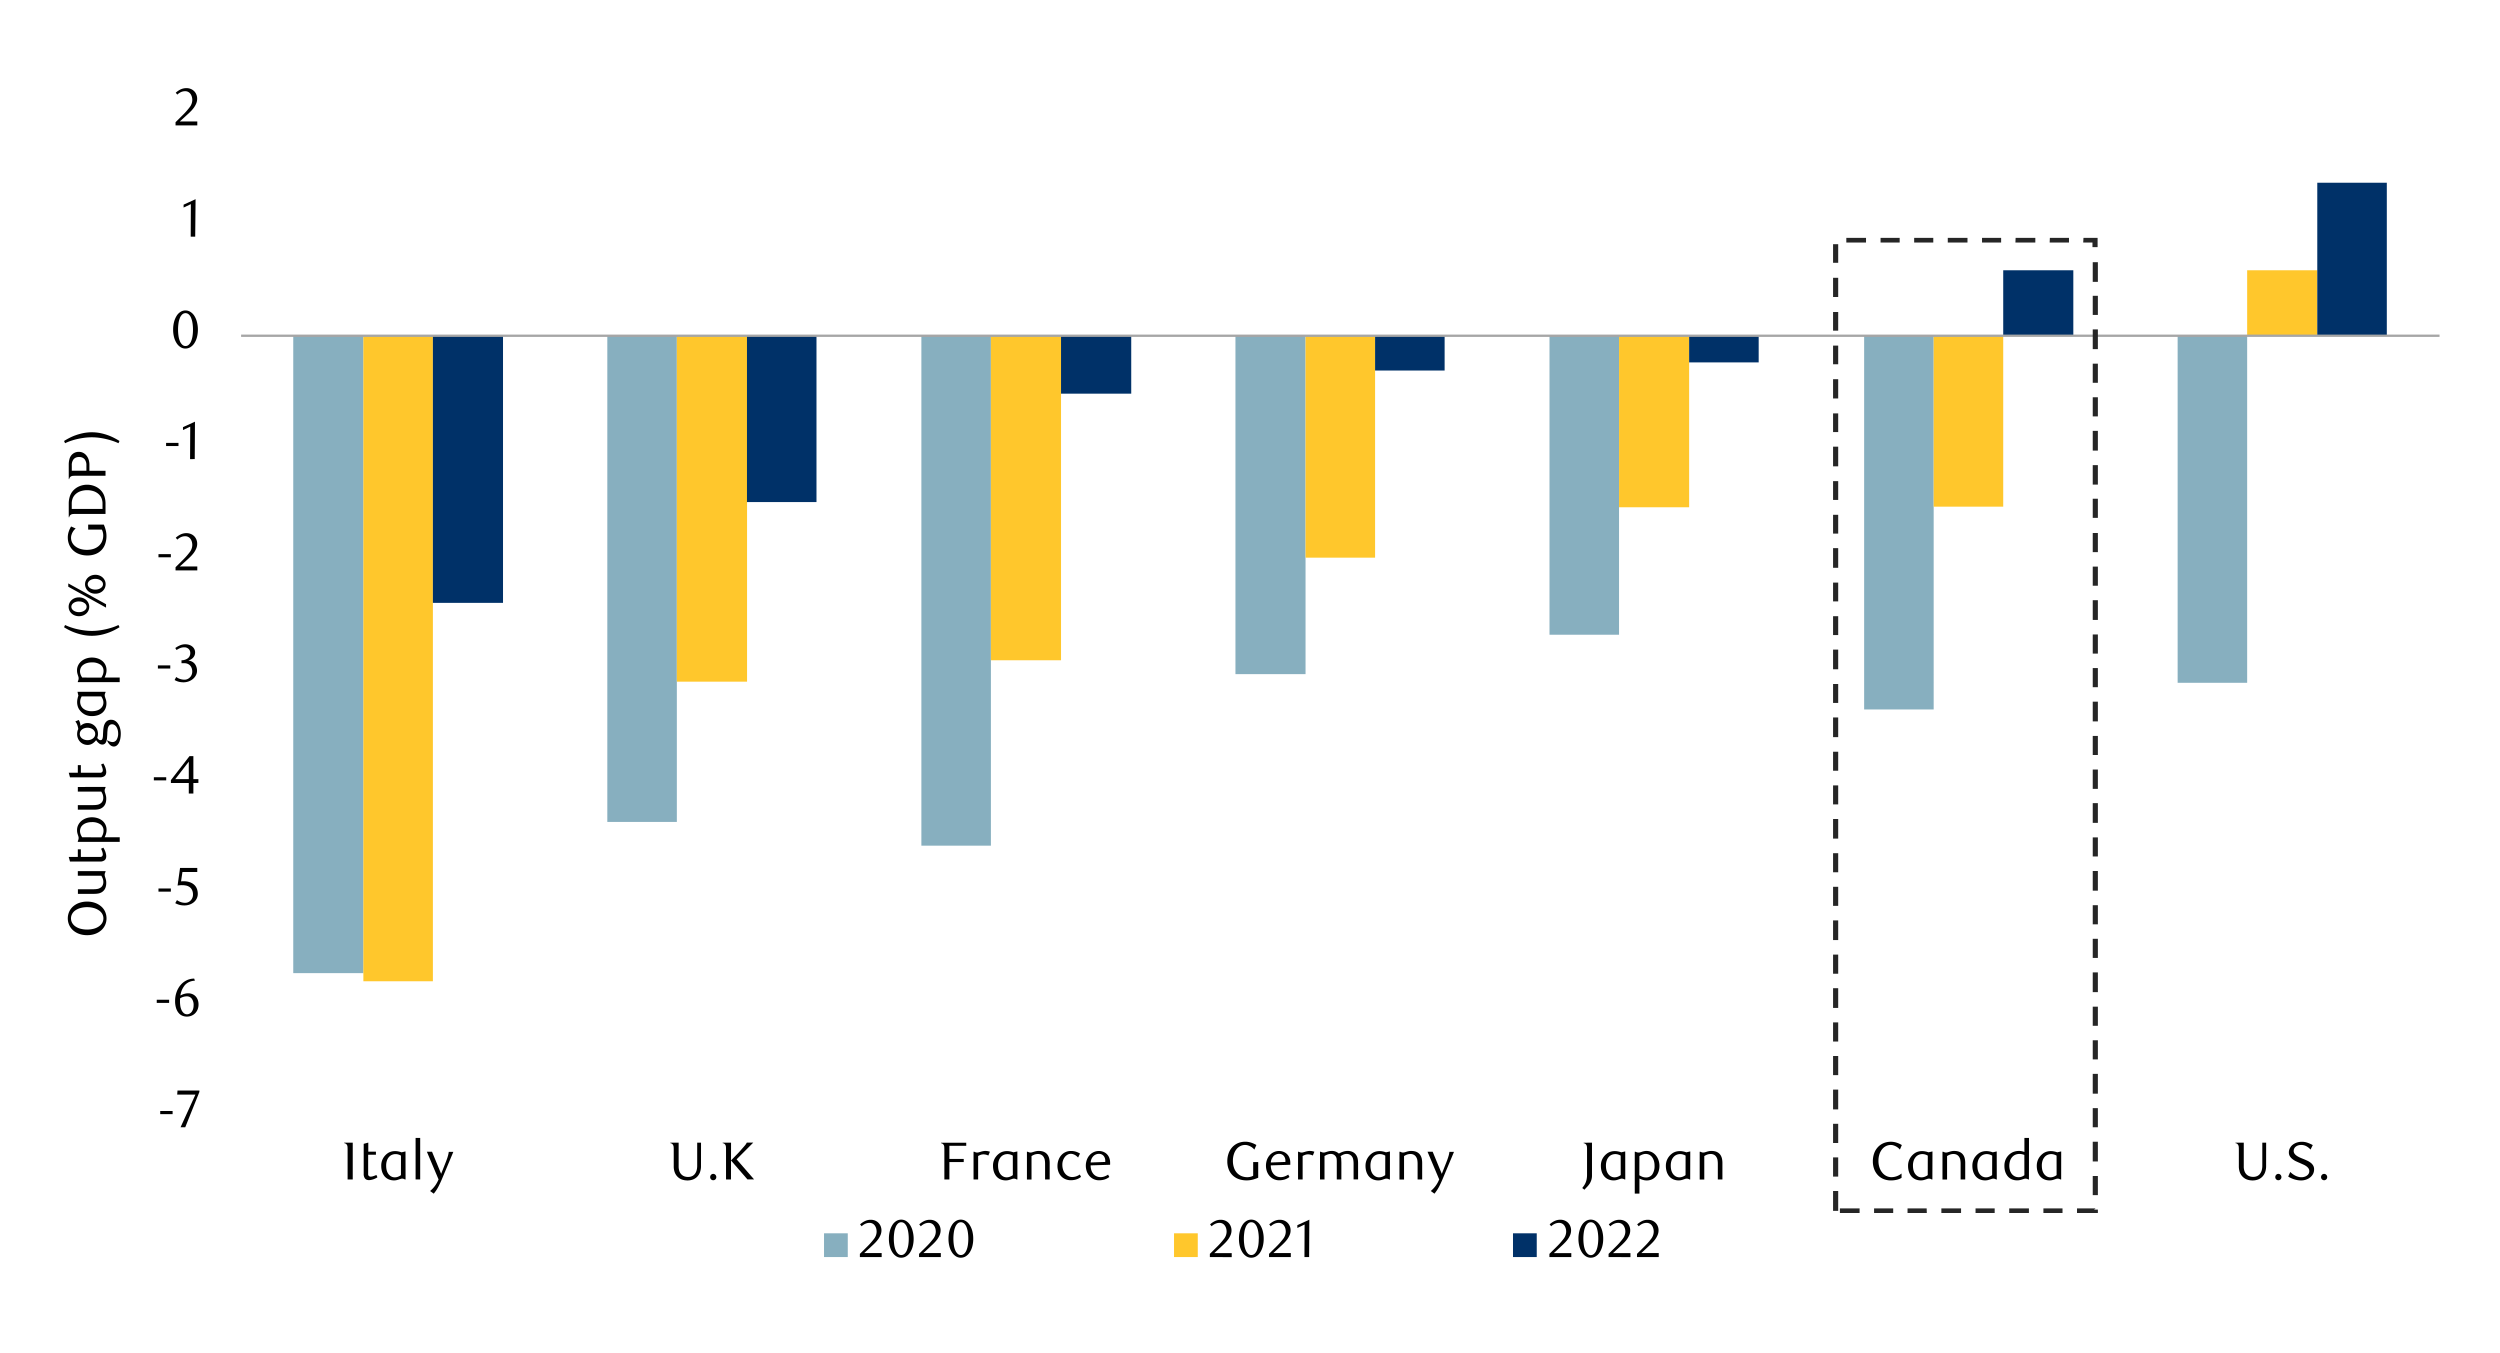 <svg id="Layer_1" data-name="Layer 1" xmlns="http://www.w3.org/2000/svg" width="1460" height="790" viewBox="0 0 1460 790"><defs><style>.cls-1{fill:#87afbf;}.cls-2{fill:#ffc72c;}.cls-3{fill:#003168;}.cls-4{fill:#a6a6a6;}.cls-5{fill:#262626;}</style></defs><path class="cls-1" d="M1271.74,398.77h40.6V196.07h-40.6Zm-183.08,15.57h40.61V196.07h-40.61ZM904.91,370.69h40.61V196.07H904.91Zm-183.41,23h40.94V196.07H721.5ZM538.08,493.86h40.61V196.07H538.08ZM354.67,480h40.61V196.07H354.67ZM171.26,568.31h41V196.07h-41Z"/><path class="cls-2" d="M1312.34,157.83h41v38.24h-41ZM1129.27,295.9h40.61V196.07h-40.61Zm-183.75.34h40.94V196.07H945.52ZM762.44,325.68h40.61V196.07H762.44Zm-183.75,59.9h40.95V196.07H578.69ZM395.28,398.1h41v-202h-41ZM212.21,573.05h40.6v-377h-40.6Z"/><path class="cls-3" d="M1353.29,106.73h40.61v89.34h-40.61Zm-183.41,51.1h40.94v38.24h-40.94ZM986.46,211.64h40.61V196.07H986.46Zm-183.41,4.74h40.61V196.07H803.05ZM619.64,229.91h41V196.07h-41ZM436.23,293.19h40.6V196.07h-40.6ZM252.81,352.07h40.95v-156H252.81Z"/><rect class="cls-4" x="140.8" y="195.4" width="1283.89" height="1.35"/><path d="M93.57,650.66v-1.84h7.23v1.84Z"/><path d="M108.18,658.33h-2.74l8.69-19.07H103.48l.18-2.4h12.78v.84Z"/><path d="M91.54,585.69v-1.84h7.23v1.84Z"/><path d="M113.81,572.73a9.38,9.38,0,0,0-2.88.56,8.2,8.2,0,0,0-2,1.12,6.53,6.53,0,0,0-1.37,1.42,14.45,14.45,0,0,0-.9,1.45,9.69,9.69,0,0,0-.81,1.94,11.91,11.91,0,0,0-.5,2.17,9.69,9.69,0,0,1,2.38-1,8.72,8.72,0,0,1,2.23-.3,6.11,6.11,0,0,1,2.3.44,5.5,5.5,0,0,1,1.92,1.27,6,6,0,0,1,1.29,2.06,7.73,7.73,0,0,1,.47,2.77,7.43,7.43,0,0,1-.58,3,6.73,6.73,0,0,1-1.52,2.23,6.6,6.6,0,0,1-2.17,1.37,6.92,6.92,0,0,1-2.49.47,7,7,0,0,1-2.7-.53,5.73,5.73,0,0,1-2.19-1.65,8.16,8.16,0,0,1-1.48-2.85,13.52,13.52,0,0,1-.55-4.1,15,15,0,0,1,.88-5.23,13,13,0,0,1,2.38-4.15A10.91,10.91,0,0,1,109,572.5a10,10,0,0,1,4.41-1ZM105.21,583q-.06.43-.09.9c0,.32,0,.63,0,.94a18,18,0,0,0,.18,2.58,8.33,8.33,0,0,0,.53,2,5.39,5.39,0,0,0,1.46,2.21,3,3,0,0,0,1.93.72,3.13,3.13,0,0,0,1.44-.36,3.75,3.75,0,0,0,1.22-1,5.53,5.53,0,0,0,.86-1.66,6.89,6.89,0,0,0,.32-2.15,6.12,6.12,0,0,0-1.1-4,3.55,3.55,0,0,0-2.87-1.32,7.17,7.17,0,0,0-1.85.26A8.56,8.56,0,0,0,105.21,583Z"/><path d="M92.55,520.72v-1.84h7.23v1.84Z"/><path d="M115.2,509.25h-8.66l-.81,5.46c.23,0,.46,0,.69-.05l.68,0a10.6,10.6,0,0,1,4.1.69,7.14,7.14,0,0,1,2.58,1.74,6.11,6.11,0,0,1,1.34,2.35,8.72,8.72,0,0,1,.39,2.51,6.1,6.1,0,0,1-.64,2.82,6.52,6.52,0,0,1-1.71,2.15,7.92,7.92,0,0,1-2.49,1.37,9.26,9.26,0,0,1-3,.49,12.18,12.18,0,0,1-2.54-.27,10.75,10.75,0,0,1-2.78-1.07l1-1.78a8.21,8.21,0,0,0,4.83,1.59,4.3,4.3,0,0,0,1.67-.34,4.49,4.49,0,0,0,1.46-1,4.6,4.6,0,0,0,1-1.5,4.65,4.65,0,0,0,.39-1.93,6,6,0,0,0-.56-2.75,4.67,4.67,0,0,0-1.45-1.7,5.36,5.36,0,0,0-2-.86,11.53,11.53,0,0,0-2.25-.23A11.16,11.16,0,0,0,105,517c-.47.05-.9.1-1.29.17l1.43-10.28H115.2Z"/><path d="M89.85,455.74v-1.83h7.22v1.83Z"/><path d="M112.93,457.27v6.14h-2.68v-6.14H99.81v-1.68l10.85-14h2.27V455h2.93v2.24Zm-2.68-12.46L102.37,455h7.88Z"/><path d="M92.21,390.43v-1.84h7.23v1.84Z"/><path d="M110,385.79a5.28,5.28,0,0,1,2.09.58,5.08,5.08,0,0,1,1.6,1.27,5.91,5.91,0,0,1,1,1.83,6.46,6.46,0,0,1,.37,2.24,5.63,5.63,0,0,1-.65,2.66,7.23,7.23,0,0,1-1.75,2.15,8.24,8.24,0,0,1-2.52,1.44,8.78,8.78,0,0,1-3,.51,12.38,12.38,0,0,1-2.45-.26,10,10,0,0,1-2.72-1.08l.93-1.77a8.41,8.41,0,0,0,4.86,1.58,4.24,4.24,0,0,0,1.68-.34,4.86,4.86,0,0,0,1.45-1,4.2,4.2,0,0,0,1-1.46,4.73,4.73,0,0,0,.38-1.92,5.59,5.59,0,0,0-.37-2.13,4.41,4.41,0,0,0-1-1.55,4.13,4.13,0,0,0-1.48-.93,5.23,5.23,0,0,0-1.82-.31H106V385.6a6.18,6.18,0,0,0,3.68-1.15,3.74,3.74,0,0,0,1.43-3.18,3,3,0,0,0-1-2.33,3.5,3.5,0,0,0-2.44-.91,6.63,6.63,0,0,0-2.31.39,10.3,10.3,0,0,0-2.24,1.2l-.75-1.18a13.87,13.87,0,0,1,2.83-1.59,7.7,7.7,0,0,1,3-.59,7.12,7.12,0,0,1,2.33.36,5.38,5.38,0,0,1,1.8,1,4.38,4.38,0,0,1,1.18,1.49,4.27,4.27,0,0,1,.43,1.93,4.5,4.5,0,0,1-.31,1.69,4.83,4.83,0,0,1-.85,1.34,5.12,5.12,0,0,1-1.24,1A10.18,10.18,0,0,1,110,385.79Z"/><path d="M92.55,325.46v-1.84h7.23v1.84Z"/><path d="M102.52,333.13v-1.87l4.11-4.08a40.38,40.38,0,0,0,4.13-4.66,7,7,0,0,0,1.54-4.16,6.82,6.82,0,0,0-.29-2.07,5.12,5.12,0,0,0-.83-1.65,3.66,3.66,0,0,0-1.29-1.09,3.76,3.76,0,0,0-1.73-.39,5.88,5.88,0,0,0-2.52.54,7.68,7.68,0,0,0-2.09,1.45l-.9-1.12a12.06,12.06,0,0,1,3-2,7.75,7.75,0,0,1,3.3-.67,6.4,6.4,0,0,1,2.4.45,5.86,5.86,0,0,1,2,1.27,6.24,6.24,0,0,1,1.33,2,6.42,6.42,0,0,1,.48,2.51,6.82,6.82,0,0,1-.55,2.72,12.58,12.58,0,0,1-1.34,2.41,17.22,17.22,0,0,1-1.68,2c-.59.61-1.13,1.13-1.6,1.57L105,330.82h10.22v2.31Z"/><path d="M97,260.49v-1.84h7.23v1.84Z"/><path d="M111,268.15l.1-19-4.24,2v-1.69l7-3.2-.13,21.83Z"/><path d="M115.57,192.48a17.29,17.29,0,0,1-.55,4.46,12,12,0,0,1-1.52,3.51,7.38,7.38,0,0,1-2.3,2.29,5.46,5.46,0,0,1-2.91.81,5.23,5.23,0,0,1-2.86-.82,7.55,7.55,0,0,1-2.27-2.3,12.14,12.14,0,0,1-1.51-3.49,17.18,17.18,0,0,1-.54-4.43,17.66,17.66,0,0,1,.54-4.49,12.6,12.6,0,0,1,1.5-3.56,7.1,7.1,0,0,1,2.27-2.32,5.3,5.3,0,0,1,2.87-.83,5.39,5.39,0,0,1,2.91.83,7.49,7.49,0,0,1,2.3,2.32A12.17,12.17,0,0,1,115,188,17.51,17.51,0,0,1,115.57,192.48Zm-2.87.05a24.31,24.31,0,0,0-.28-3.84,13.33,13.33,0,0,0-.83-3.08,5.59,5.59,0,0,0-1.35-2,2.84,2.84,0,0,0-3.8,0,5.73,5.73,0,0,0-1.36,2,13.17,13.17,0,0,0-.82,3.06,26.13,26.13,0,0,0,0,7.63,12.14,12.14,0,0,0,.84,3.05,5.79,5.79,0,0,0,1.37,2,2.69,2.69,0,0,0,1.87.73,2.75,2.75,0,0,0,1.88-.73,5.53,5.53,0,0,0,1.37-2,13,13,0,0,0,.83-3A23.29,23.29,0,0,0,112.7,192.53Z"/><path d="M111.37,138.21l.09-19-4.24,2v-1.68l7-3.21L114,138.21Z"/><path d="M102.52,73.24V71.37l4.11-4.08a40.5,40.5,0,0,0,4.13-4.66,7.08,7.08,0,0,0,1.54-4.16,6.81,6.81,0,0,0-.3-2.07,5.31,5.31,0,0,0-.82-1.65,3.78,3.78,0,0,0-1.3-1.09,3.69,3.69,0,0,0-1.72-.39,5.89,5.89,0,0,0-2.53.54,8.07,8.07,0,0,0-2.09,1.45l-.9-1.12a12.43,12.43,0,0,1,3-2,8,8,0,0,1,3.3-.67,6.33,6.33,0,0,1,2.4.45,6,6,0,0,1,2,1.28,5.94,5.94,0,0,1,1.32,2,6.33,6.33,0,0,1,.48,2.5,7,7,0,0,1-.54,2.72,12.83,12.83,0,0,1-1.34,2.41,17.22,17.22,0,0,1-1.68,2c-.6.61-1.13,1.14-1.61,1.57L105,70.93h10.22v2.31Z"/><path d="M206,688.79H203V671.62c0-.7,0-1.33-.06-1.88a2.36,2.36,0,0,0-.5-1.36,2.24,2.24,0,0,0-.64-.53,2,2,0,0,0-.8-.25v-.28H206Z"/><path d="M219.36,688.15q-.62.3-1.26.54a10.61,10.61,0,0,1-1.34.36,6,6,0,0,1-1.28.14,3.64,3.64,0,0,1-1.29-.22,2.52,2.52,0,0,1-1-.71,4.15,4.15,0,0,1-.79-2.71V668l2.68-.72v5.3h4.46v1.77H215v11.18a1.6,1.6,0,0,0,.42,1.27,1.71,1.71,0,0,0,1.14.36,3.72,3.72,0,0,0,.83-.11,7.69,7.69,0,0,0,.9-.27c.3-.1.59-.21.86-.32s.49-.21.65-.3l.62,1.34C220.13,687.74,219.76,688,219.36,688.15Z"/><path d="M236.85,688.79h-.43a2.83,2.83,0,0,0-2.5-.31l-1.06.35a9,9,0,0,1-1.23.36,6.3,6.3,0,0,1-1.51.16,7.55,7.55,0,0,1-3.3-.69,6.53,6.53,0,0,1-2.37-1.87,8.4,8.4,0,0,1-1.35-2.67,11,11,0,0,1-.45-3.18,8.68,8.68,0,0,1,.95-4.26A9.09,9.09,0,0,1,226,673.8a7,7,0,0,1,2.23-1.18,8.12,8.12,0,0,1,2.44-.38,9.69,9.69,0,0,1,2.17.24,10.31,10.31,0,0,1,1.67.48l2.3-.53Zm-2.68-13.9a6.87,6.87,0,0,0-1.4-.62A5.49,5.49,0,0,0,231,674a5.38,5.38,0,0,0-2.05.4,4.78,4.78,0,0,0-1.76,1.25,6.15,6.15,0,0,0-1.22,2.1,8.9,8.9,0,0,0-.45,3q0,4,2.24,5.82a4.26,4.26,0,0,0,2.84,1,4.89,4.89,0,0,0,1.15-.14,6.55,6.55,0,0,0,1-.34,9.11,9.11,0,0,0,.83-.42,4.49,4.49,0,0,0,.57-.41Z"/><path d="M245.39,688.79h-2.68V664.55h2.68Z"/><path d="M258,688.79c-.48,1.14-1.09,2.45-1.83,3.94a23.36,23.36,0,0,1-2.85,4.38l-2.15-1.56A18,18,0,0,0,253,693.8a16.94,16.94,0,0,0,1.31-1.66,18,18,0,0,0,1-1.65,17.64,17.64,0,0,0,.81-1.7l-6.82-16.17h3l5.33,12.9,2.77-7c.29-.76.54-1.43.74-2s.35-1.09.48-1.55.22-.86.29-1.23.13-.72.18-1.07h2.67Z"/><path d="M409.38,680.87a10.35,10.35,0,0,1-.62,3.79,7.38,7.38,0,0,1-1.7,2.65,7,7,0,0,1-2.51,1.56,9.09,9.09,0,0,1-3.08.51,9.72,9.72,0,0,1-3.07-.48,7,7,0,0,1-2.55-1.52,7.18,7.18,0,0,1-1.75-2.59,10.13,10.13,0,0,1-.64-3.76v-9.41c0-.7,0-1.33-.07-1.88a2.52,2.52,0,0,0-.52-1.36,1.77,1.77,0,0,0-.61-.53,2,2,0,0,0-.79-.25v-.28h4.86v13.87a8,8,0,0,0,.44,2.8,5,5,0,0,0,1.18,1.88A4.67,4.67,0,0,0,399.7,687a6.42,6.42,0,0,0,2.1.34,5.42,5.42,0,0,0,2.37-.47,4.25,4.25,0,0,0,1.66-1.34,6,6,0,0,0,1-2.07,10,10,0,0,0,.33-2.66V667.32h2.24Z"/><path d="M418.32,687.42a1.79,1.79,0,0,1-.51,1.3,1.7,1.7,0,0,1-1.29.54,1.66,1.66,0,0,1-1.26-.54,1.76,1.76,0,0,1-.52-1.3,1.84,1.84,0,0,1,.52-1.31,1.61,1.61,0,0,1,1.26-.56,1.65,1.65,0,0,1,1.29.56A1.88,1.88,0,0,1,418.32,687.42Z"/><path d="M426.89,688.79H424V671.62c0-.7,0-1.33-.06-1.88a2.36,2.36,0,0,0-.5-1.36,1.77,1.77,0,0,0-.61-.53,1.92,1.92,0,0,0-.79-.25v-.28h4.89Zm9.63,0-9.63-11.09q1.5-1.5,3-3.06c1-1,1.94-2,2.8-3s1.61-1.8,2.23-2.56a7.94,7.94,0,0,0,1.21-1.79h3.77l-9.72,9.75,10.19,11.72Z"/><path d="M564.28,669.13h-9.84v7.69h8.38v1.84h-8.38v10.13h-2.93V671.65q0-1.06-.06-1.89a2.39,2.39,0,0,0-.5-1.35,1.87,1.87,0,0,0-.61-.53,2,2,0,0,0-.79-.25v-.28h14.73Z"/><path d="M577.18,674.83a6.67,6.67,0,0,0-2.77-.69,5.09,5.09,0,0,0-1.56.24,8.61,8.61,0,0,0-1.62.73v13.68h-2.68V672.62H569a4.42,4.42,0,0,0,.88.36,3.26,3.26,0,0,0,.79.11,3.62,3.62,0,0,0,1-.15c.36-.1.73-.2,1.11-.32a12,12,0,0,1,1.25-.32,6.74,6.74,0,0,1,1.48-.15,9,9,0,0,1,1.23.1,8,8,0,0,1,1.38.37Z"/><path d="M594.16,688.79h-.44a3.1,3.1,0,0,0-1.52-.47,3,3,0,0,0-1,.16l-1.06.35a9,9,0,0,1-1.23.36,6.36,6.36,0,0,1-1.51.16,7.49,7.49,0,0,1-3.3-.69,6.45,6.45,0,0,1-2.37-1.87,8.42,8.42,0,0,1-1.36-2.67,11,11,0,0,1-.45-3.18,8.8,8.8,0,0,1,.95-4.26,9.25,9.25,0,0,1,2.45-2.88,6.85,6.85,0,0,1,2.23-1.18,8.12,8.12,0,0,1,2.44-.38,9.69,9.69,0,0,1,2.17.24,10.15,10.15,0,0,1,1.66.48l2.31-.53Zm-2.68-13.9a6.87,6.87,0,0,0-1.4-.62,5.53,5.53,0,0,0-1.78-.28,5.38,5.38,0,0,0-2,.4,4.82,4.82,0,0,0-1.77,1.25,6.3,6.3,0,0,0-1.21,2.1,8.9,8.9,0,0,0-.45,3q0,4,2.24,5.82a4.24,4.24,0,0,0,2.84,1,4.89,4.89,0,0,0,1.15-.14,6.91,6.91,0,0,0,1-.34,8.85,8.85,0,0,0,.82-.42,4.69,4.69,0,0,0,.58-.41Z"/><path d="M610.33,688.79v-9a14.21,14.21,0,0,0-.17-2.32,4.59,4.59,0,0,0-.61-1.66,3.42,3.42,0,0,0-1.41-1.41,4.05,4.05,0,0,0-1.91-.46,5.87,5.87,0,0,0-2.09.34,9,9,0,0,0-1.73.87v13.68h-2.68V672.62h.41a8.81,8.81,0,0,0,.92.36,2.58,2.58,0,0,0,.73.11,3.46,3.46,0,0,0,1-.15l1.06-.32a11.77,11.77,0,0,1,1.21-.32,7,7,0,0,1,1.53-.15q3.67,0,5.29,2.4a6.45,6.45,0,0,1,.88,2.13,12.72,12.72,0,0,1,.25,2.59v9.52Z"/><path d="M630.3,688a7.48,7.48,0,0,1-1.3.62,8.63,8.63,0,0,1-1.62.45,10.14,10.14,0,0,1-2,.18,8,8,0,0,1-3.14-.6,7,7,0,0,1-2.47-1.68,7.83,7.83,0,0,1-1.62-2.62,9.3,9.3,0,0,1-.59-3.36,10.28,10.28,0,0,1,.59-3.52,8.6,8.6,0,0,1,1.64-2.81,7.21,7.21,0,0,1,2.48-1.83,7.32,7.32,0,0,1,3.11-.66,9.75,9.75,0,0,1,2.86.39,11.51,11.51,0,0,1,2.47,1.11L629.61,676c-.21-.22-.46-.47-.75-.73a5.68,5.68,0,0,0-1-.71,5.84,5.84,0,0,0-1.2-.53,4.25,4.25,0,0,0-1.33-.2,3.77,3.77,0,0,0-1.8.46,5.27,5.27,0,0,0-1.58,1.31,6.86,6.86,0,0,0-1.12,2,7.43,7.43,0,0,0-.42,2.56,9.36,9.36,0,0,0,.47,3.08,6.75,6.75,0,0,0,1.26,2.26,5.4,5.4,0,0,0,1.84,1.4,5,5,0,0,0,2.19.49,7.83,7.83,0,0,0,2-.3,8.11,8.11,0,0,0,2.43-1.17l.72,1.37C631,687.55,630.67,687.78,630.3,688Z"/><path d="M636.93,680.58a8.87,8.87,0,0,0,.44,2.87,6.24,6.24,0,0,0,1.21,2.17,5.22,5.22,0,0,0,1.84,1.36,5.71,5.71,0,0,0,2.31.47,6.78,6.78,0,0,0,2.19-.38,9.58,9.58,0,0,0,2.2-1.09l.72,1.38a9.34,9.34,0,0,1-3,1.53,11.66,11.66,0,0,1-3,.4,7.27,7.27,0,0,1-3.1-.66,7.35,7.35,0,0,1-2.44-1.79,8.15,8.15,0,0,1-1.6-2.69,10.2,10.2,0,0,1,0-6.78,8.23,8.23,0,0,1,1.6-2.73,7.2,7.2,0,0,1,2.43-1.8,7.05,7.05,0,0,1,3-.66,7.19,7.19,0,0,1,2.5.44,6.24,6.24,0,0,1,2.1,1.31,6.31,6.31,0,0,1,1.45,2.17,8,8,0,0,1,.53,3c0,.17,0,.36,0,.57s0,.39-.05.56Zm8.54-2a2.28,2.28,0,0,0,0-.36v-.33a4.72,4.72,0,0,0-.3-1.73,3.7,3.7,0,0,0-.79-1.27,3.45,3.45,0,0,0-1.15-.78,3.6,3.6,0,0,0-1.37-.27,4.6,4.6,0,0,0-3.34,1.36,5.65,5.65,0,0,0-1.56,3.69Z"/><path d="M734.79,687.79a21.06,21.06,0,0,1-3.15,1.09,13.62,13.62,0,0,1-3.52.47,13.9,13.9,0,0,1-4.69-.76,10,10,0,0,1-3.58-2.2,9.68,9.68,0,0,1-2.29-3.51,12.87,12.87,0,0,1-.81-4.72,13.46,13.46,0,0,1,.73-4.51,10.73,10.73,0,0,1,2.1-3.62,9.9,9.9,0,0,1,3.32-2.4,11.13,11.13,0,0,1,7.77-.32,14.94,14.94,0,0,1,3.06,1.38l-1.19,2.68a6.94,6.94,0,0,0-.9-.92,7.38,7.38,0,0,0-1.26-.87,8.09,8.09,0,0,0-1.53-.65,5.29,5.29,0,0,0-1.66-.27,6.28,6.28,0,0,0-2.87.66,6.41,6.41,0,0,0-2.26,1.87,9.23,9.23,0,0,0-1.49,2.92,12.33,12.33,0,0,0-.55,3.8,12.05,12.05,0,0,0,.61,4,8.51,8.51,0,0,0,1.71,3,7.67,7.67,0,0,0,2.66,1.9,8.82,8.82,0,0,0,3.46.67,7.13,7.13,0,0,0,1.86-.24,6.18,6.18,0,0,0,1.54-.6v-8h2.93Z"/><path d="M742.14,680.58a8.87,8.87,0,0,0,.44,2.87,6.24,6.24,0,0,0,1.21,2.17,5.22,5.22,0,0,0,1.84,1.36,5.63,5.63,0,0,0,2.3.47,6.83,6.83,0,0,0,2.2-.38,9.58,9.58,0,0,0,2.2-1.09l.71,1.38a9.14,9.14,0,0,1-3,1.53,11.52,11.52,0,0,1-3,.4,7.27,7.27,0,0,1-3.1-.66,7.35,7.35,0,0,1-2.44-1.79,8.34,8.34,0,0,1-1.61-2.69,10.37,10.37,0,0,1,0-6.78,8.43,8.43,0,0,1,1.61-2.73,7.2,7.2,0,0,1,2.43-1.8,7.05,7.05,0,0,1,3-.66,7.17,7.17,0,0,1,2.49.44A6,6,0,0,1,753,676.1a7.78,7.78,0,0,1,.53,3c0,.17,0,.36,0,.57s0,.39,0,.56Zm8.54-2a2.28,2.28,0,0,0,0-.36v-.33a4.72,4.72,0,0,0-.3-1.73,3.86,3.86,0,0,0-.79-1.27,3.39,3.39,0,0,0-1.16-.78,3.52,3.52,0,0,0-1.37-.27,4.58,4.58,0,0,0-3.33,1.36,5.65,5.65,0,0,0-1.56,3.69Z"/><path d="M766.69,674.83a6.67,6.67,0,0,0-2.77-.69,5.09,5.09,0,0,0-1.56.24,8.61,8.61,0,0,0-1.62.73v13.68h-2.68V672.62h.41a4.42,4.42,0,0,0,.88.36,3.26,3.26,0,0,0,.79.11,3.62,3.62,0,0,0,1-.15c.36-.1.73-.2,1.11-.32a12,12,0,0,1,1.25-.32,6.74,6.74,0,0,1,1.48-.15,9,9,0,0,1,1.23.1,8,8,0,0,1,1.38.37Z"/><path d="M790.49,688.79v-9a14.31,14.31,0,0,0-.16-2.32,5.07,5.07,0,0,0-.52-1.66,3.76,3.76,0,0,0-3.26-1.93,5.14,5.14,0,0,0-1.88.34,8.47,8.47,0,0,0-1.78,1,5.62,5.62,0,0,1,.4,1.8c0,.65.07,1.41.07,2.31v9.47h-2.68V678.38a12.87,12.87,0,0,0-.07-1.46,3.09,3.09,0,0,0-.31-1.15,3.41,3.41,0,0,0-1.29-1.41,3.37,3.37,0,0,0-1.73-.46,5.54,5.54,0,0,0-2.13.39,9.63,9.63,0,0,0-1.64.82v13.68h-2.62V672.62h.41a8.12,8.12,0,0,0,.94.36,2.76,2.76,0,0,0,.74.11,3.41,3.41,0,0,0,1-.15l1-.32a10.36,10.36,0,0,1,1.2-.32,7,7,0,0,1,1.53-.15,5.65,5.65,0,0,1,2.68.55,7.06,7.06,0,0,1,1.53,1,12.31,12.31,0,0,1,2.56-1.15,8.5,8.5,0,0,1,2.59-.41,6.75,6.75,0,0,1,2.9.63,5,5,0,0,1,2.21,2.09,5.76,5.76,0,0,1,.74,2,14.33,14.33,0,0,1,.2,2.46v9.46Z"/><path d="M811.71,688.79h-.44a3.1,3.1,0,0,0-1.53-.47,3,3,0,0,0-1,.16l-1.06.35a9.43,9.43,0,0,1-1.23.36,6.36,6.36,0,0,1-1.51.16,7.56,7.56,0,0,1-3.31-.69,6.5,6.5,0,0,1-2.36-1.87,8.42,8.42,0,0,1-1.36-2.67,11,11,0,0,1-.45-3.18,8.8,8.8,0,0,1,1-4.26,9.12,9.12,0,0,1,2.45-2.88,6.8,6.8,0,0,1,2.22-1.18,8.19,8.19,0,0,1,2.45-.38,9.53,9.53,0,0,1,2.16.24,10,10,0,0,1,1.67.48l2.31-.53ZM809,674.89a7.12,7.12,0,0,0-1.4-.62,5.57,5.57,0,0,0-1.78-.28,5.43,5.43,0,0,0-2.06.4,4.86,4.86,0,0,0-1.76,1.25,6.14,6.14,0,0,0-1.21,2.1,8.9,8.9,0,0,0-.45,3c0,2.7.74,4.64,2.24,5.82a4.24,4.24,0,0,0,2.84,1,5,5,0,0,0,1.15-.14,7.31,7.31,0,0,0,1-.34,8.85,8.85,0,0,0,.82-.42,4.69,4.69,0,0,0,.58-.41Z"/><path d="M827.88,688.79v-9a14.21,14.21,0,0,0-.17-2.32,4.59,4.59,0,0,0-.61-1.66,3.42,3.42,0,0,0-1.41-1.41,4.05,4.05,0,0,0-1.91-.46,5.93,5.93,0,0,0-2.1.34,9,9,0,0,0-1.72.87v13.68h-2.68V672.62h.41a8.81,8.81,0,0,0,.92.36,2.58,2.58,0,0,0,.73.11,3.52,3.52,0,0,0,1-.15l1.06-.32a11.13,11.13,0,0,1,1.21-.32,7,7,0,0,1,1.53-.15q3.68,0,5.29,2.4a6.45,6.45,0,0,1,.88,2.13,12.75,12.75,0,0,1,.24,2.59v9.52Z"/><path d="M842.39,688.79c-.47,1.14-1.08,2.45-1.82,3.94a24.4,24.4,0,0,1-2.85,4.38l-2.15-1.56a18,18,0,0,0,1.81-1.75,16.94,16.94,0,0,0,1.31-1.66,18,18,0,0,0,1-1.65c.29-.55.56-1.12.81-1.7l-6.82-16.17h3l5.33,12.9,2.77-7c.29-.76.54-1.43.73-2s.36-1.09.49-1.55.22-.86.29-1.23.13-.72.17-1.07h2.68Z"/><path d="M929.72,667.32v19.13a8.44,8.44,0,0,1-.41,2.76,9.09,9.09,0,0,1-1,2.12,13.5,13.5,0,0,1-1.43,1.77c-.53.55-1.06,1.12-1.58,1.7l-1.27-1c.39-.5.76-1,1.1-1.51a8.85,8.85,0,0,0,.89-1.67,10.2,10.2,0,0,0,.59-2,13.1,13.1,0,0,0,.22-2.57v-14.4c0-.7,0-1.33-.06-1.88a2.36,2.36,0,0,0-.5-1.36,1.87,1.87,0,0,0-.61-.53,2,2,0,0,0-.82-.25v-.28Z"/><path d="M949.16,688.79h-.44a3.1,3.1,0,0,0-1.52-.47,3,3,0,0,0-1,.16l-1.06.35a9,9,0,0,1-1.23.36,6.36,6.36,0,0,1-1.51.16,7.49,7.49,0,0,1-3.3-.69,6.45,6.45,0,0,1-2.37-1.87,8.64,8.64,0,0,1-1.36-2.67,11,11,0,0,1-.45-3.18,8.8,8.8,0,0,1,.95-4.26,9.25,9.25,0,0,1,2.45-2.88,6.85,6.85,0,0,1,2.23-1.18,8.12,8.12,0,0,1,2.44-.38,9.69,9.69,0,0,1,2.17.24,10.15,10.15,0,0,1,1.66.48l2.31-.53Zm-2.68-13.9a6.87,6.87,0,0,0-1.4-.62,5.53,5.53,0,0,0-1.78-.28,5.38,5.38,0,0,0-2,.4,4.7,4.7,0,0,0-1.76,1.25,6.15,6.15,0,0,0-1.22,2.1,8.9,8.9,0,0,0-.45,3q0,4,2.24,5.82a4.26,4.26,0,0,0,2.84,1,4.89,4.89,0,0,0,1.15-.14,6.91,6.91,0,0,0,1-.34,8.85,8.85,0,0,0,.82-.42,4.69,4.69,0,0,0,.58-.41Z"/><path d="M955.11,672.62a6.24,6.24,0,0,0,1,.36,3.72,3.72,0,0,0,.83.11,3.11,3.11,0,0,0,1-.15l1-.32a9.61,9.61,0,0,1,1.16-.32,7.13,7.13,0,0,1,4.64.6,7.19,7.19,0,0,1,2.35,1.94,8.72,8.72,0,0,1,1.51,2.8,10.48,10.48,0,0,1,.52,3.25,10.68,10.68,0,0,1-.47,3.12,8.41,8.41,0,0,1-1.4,2.73,6.92,6.92,0,0,1-2.33,1.92,7,7,0,0,1-3.26.72,7.61,7.61,0,0,1-2.13-.3,13.7,13.7,0,0,1-2.1-.81v8.8H954.7V672.62Zm2.27,13.74a10.45,10.45,0,0,0,1.71.87,5.78,5.78,0,0,0,2.2.4,4.27,4.27,0,0,0,3.65-1.78,8.63,8.63,0,0,0,1.32-5.18,9.53,9.53,0,0,0-.34-2.59,7.14,7.14,0,0,0-1-2.16,4.8,4.8,0,0,0-1.63-1.48,4.62,4.62,0,0,0-2.25-.54,4.49,4.49,0,0,0-1.18.14,6,6,0,0,0-1,.34,6.27,6.27,0,0,0-.86.42,4.25,4.25,0,0,0-.59.4Z"/><path d="M987.07,688.79h-.43a2.83,2.83,0,0,0-2.5-.31l-1.06.35a9,9,0,0,1-1.23.36,6.3,6.3,0,0,1-1.51.16,7.55,7.55,0,0,1-3.3-.69,6.62,6.62,0,0,1-2.37-1.87,8.4,8.4,0,0,1-1.35-2.67,11,11,0,0,1-.45-3.18,8.68,8.68,0,0,1,1-4.26,9.22,9.22,0,0,1,2.44-2.88,7,7,0,0,1,2.23-1.18,8.14,8.14,0,0,1,2.45-.38,9.66,9.66,0,0,1,2.16.24,10.31,10.31,0,0,1,1.67.48l2.3-.53Zm-2.68-13.9a6.87,6.87,0,0,0-1.4-.62,5.47,5.47,0,0,0-1.77-.28,5.4,5.4,0,0,0-2.06.4,4.86,4.86,0,0,0-1.76,1.25,6.32,6.32,0,0,0-1.22,2.1,8.9,8.9,0,0,0-.45,3q0,4,2.25,5.82a4.21,4.21,0,0,0,2.83,1,4.83,4.83,0,0,0,1.15-.14,6.55,6.55,0,0,0,1-.34,9.11,9.11,0,0,0,.83-.42,3.87,3.87,0,0,0,.57-.41Z"/><path d="M1003.21,688.79v-9a14.21,14.21,0,0,0-.17-2.32,4.41,4.41,0,0,0-.61-1.66,3.42,3.42,0,0,0-1.41-1.41,4,4,0,0,0-1.91-.46,5.91,5.91,0,0,0-2.09.34,8.68,8.68,0,0,0-1.72.87v13.68h-2.68V672.62h.4a9.77,9.77,0,0,0,.92.36,2.58,2.58,0,0,0,.73.11,3.41,3.41,0,0,0,1-.15l1.06-.32a11.33,11.33,0,0,1,1.22-.32,6.8,6.8,0,0,1,1.52-.15q3.67,0,5.3,2.4a6.65,6.65,0,0,1,.87,2.13,12,12,0,0,1,.25,2.59v9.52Z"/><path d="M1109.54,671.37a7.63,7.63,0,0,0-.9-.92,8.26,8.26,0,0,0-1.26-.87,8.39,8.39,0,0,0-1.5-.65,4.93,4.93,0,0,0-1.6-.27,6.36,6.36,0,0,0-2.86.66,6.62,6.62,0,0,0-2.3,1.87,8.92,8.92,0,0,0-1.54,2.92,12,12,0,0,0-.56,3.8,11.79,11.79,0,0,0,.62,4,9.45,9.45,0,0,0,1.67,3,7.05,7.05,0,0,0,2.41,1.9,6.52,6.52,0,0,0,2.87.66,9.56,9.56,0,0,0,5.92-2.15v2.55a9.29,9.29,0,0,1-2.71,1.09,14.68,14.68,0,0,1-3.56.41,11.09,11.09,0,0,1-4.09-.75,9.4,9.4,0,0,1-3.34-2.2,10.46,10.46,0,0,1-2.24-3.52,12.75,12.75,0,0,1-.82-4.75,13.46,13.46,0,0,1,.73-4.51,10.3,10.3,0,0,1,2.1-3.6,9.78,9.78,0,0,1,3.32-2.39,11.13,11.13,0,0,1,7.77-.32,14.85,14.85,0,0,1,3,1.38Z"/><path d="M1128.51,688.79h-.43a2.83,2.83,0,0,0-2.5-.31l-1.06.35a9,9,0,0,1-1.23.36,6.3,6.3,0,0,1-1.51.16,7.55,7.55,0,0,1-3.3-.69,6.62,6.62,0,0,1-2.37-1.87,8.4,8.4,0,0,1-1.35-2.67,11,11,0,0,1-.45-3.18,8.68,8.68,0,0,1,1-4.26,9.22,9.22,0,0,1,2.44-2.88,7,7,0,0,1,2.23-1.18,8.14,8.14,0,0,1,2.45-.38,9.66,9.66,0,0,1,2.16.24,10.31,10.31,0,0,1,1.67.48l2.3-.53Zm-2.68-13.9a6.87,6.87,0,0,0-1.4-.62,5.47,5.47,0,0,0-1.77-.28,5.4,5.4,0,0,0-2.06.4,4.78,4.78,0,0,0-1.76,1.25,6.15,6.15,0,0,0-1.22,2.1,8.9,8.9,0,0,0-.45,3q0,4,2.25,5.82a4.21,4.21,0,0,0,2.83,1,4.89,4.89,0,0,0,1.15-.14,6.55,6.55,0,0,0,1-.34,9.11,9.11,0,0,0,.83-.42,3.87,3.87,0,0,0,.57-.41Z"/><path d="M1145,688.79v-9a13.17,13.17,0,0,0-.17-2.32,4.41,4.41,0,0,0-.6-1.66,3.54,3.54,0,0,0-1.41-1.41,4.08,4.08,0,0,0-1.91-.46,5.93,5.93,0,0,0-2.1.34,9,9,0,0,0-1.72.87v13.68h-2.68V672.62h.41a9.77,9.77,0,0,0,.91.36,2.65,2.65,0,0,0,.74.11,3.4,3.4,0,0,0,1-.15l1.06-.32a12,12,0,0,1,1.22-.32,6.8,6.8,0,0,1,1.52-.15q3.67,0,5.3,2.4a6.22,6.22,0,0,1,.87,2.13,12,12,0,0,1,.25,2.59v9.52Z"/><path d="M1166.12,688.79h-.44a3.1,3.1,0,0,0-1.53-.47,3,3,0,0,0-1,.16l-1.06.35a9.91,9.91,0,0,1-1.23.36,6.36,6.36,0,0,1-1.51.16,7.56,7.56,0,0,1-3.31-.69,6.5,6.5,0,0,1-2.36-1.87,8.22,8.22,0,0,1-1.36-2.67,11,11,0,0,1-.45-3.18,8.8,8.8,0,0,1,.95-4.26,9.12,9.12,0,0,1,2.45-2.88,6.8,6.8,0,0,1,2.22-1.18,8.19,8.19,0,0,1,2.45-.38,9.53,9.53,0,0,1,2.16.24,10.31,10.31,0,0,1,1.67.48l2.31-.53Zm-2.68-13.9a7.12,7.12,0,0,0-1.4-.62,5.57,5.57,0,0,0-1.78-.28,5.43,5.43,0,0,0-2.06.4,4.86,4.86,0,0,0-1.76,1.25,6.14,6.14,0,0,0-1.21,2.1,8.9,8.9,0,0,0-.45,3c0,2.7.74,4.64,2.24,5.82a4.23,4.23,0,0,0,2.83,1,5,5,0,0,0,1.16-.14,7.31,7.31,0,0,0,1-.34,8.85,8.85,0,0,0,.82-.42,4.69,4.69,0,0,0,.58-.41Z"/><path d="M1184.9,688.79h-.43a3.1,3.1,0,0,0-.77-.36,2.49,2.49,0,0,0-.7-.11,3.27,3.27,0,0,0-1,.16c-.34.1-.71.21-1.09.34s-.81.24-1.28.34a7,7,0,0,1-1.6.16,7.45,7.45,0,0,1-3.51-.78,6.6,6.6,0,0,1-2.38-2.09,8.72,8.72,0,0,1-1.19-2.53,11.57,11.57,0,0,1-.37-3,8.8,8.8,0,0,1,.94-4.24,8.69,8.69,0,0,1,2.46-2.91,7.49,7.49,0,0,1,2.35-1.21,8.66,8.66,0,0,1,2.6-.41,7.9,7.9,0,0,1,2,.21c.53.13,1,.27,1.32.39v-8.2h2.68Zm-2.68-14.3a7.85,7.85,0,0,0-2.89-.59,6.08,6.08,0,0,0-2.25.42,5.16,5.16,0,0,0-1.87,1.29,6.4,6.4,0,0,0-1.29,2.18,9.67,9.67,0,0,0-.16,5.48,6.58,6.58,0,0,0,1,2.12,5.07,5.07,0,0,0,1.71,1.51,5,5,0,0,0,2.48.58,4.58,4.58,0,0,0,2-.41,7.56,7.56,0,0,0,1.29-.74Z"/><path d="M1203.72,688.79h-.44a3.1,3.1,0,0,0-1.52-.47,3,3,0,0,0-1,.16l-1.06.35a9,9,0,0,1-1.23.36,6.36,6.36,0,0,1-1.51.16,7.49,7.49,0,0,1-3.3-.69,6.45,6.45,0,0,1-2.37-1.87,8.42,8.42,0,0,1-1.36-2.67,11,11,0,0,1-.45-3.18,8.8,8.8,0,0,1,1-4.26,9.25,9.25,0,0,1,2.45-2.88,6.85,6.85,0,0,1,2.23-1.18,8.08,8.08,0,0,1,2.44-.38,9.69,9.69,0,0,1,2.17.24,10.15,10.15,0,0,1,1.66.48l2.31-.53Zm-2.68-13.9a6.87,6.87,0,0,0-1.4-.62,5.53,5.53,0,0,0-1.78-.28,5.38,5.38,0,0,0-2,.4,4.82,4.82,0,0,0-1.77,1.25,6.3,6.3,0,0,0-1.21,2.1,8.9,8.9,0,0,0-.45,3q0,4,2.24,5.82a4.24,4.24,0,0,0,2.84,1,4.89,4.89,0,0,0,1.15-.14,6.91,6.91,0,0,0,1-.34,8.85,8.85,0,0,0,.82-.42,4.69,4.69,0,0,0,.58-.41Z"/><path d="M1323.41,680.87a10.35,10.35,0,0,1-.62,3.79,7.38,7.38,0,0,1-1.7,2.65,7,7,0,0,1-2.51,1.56,9.09,9.09,0,0,1-3.08.51,9.72,9.72,0,0,1-3.07-.48,6.88,6.88,0,0,1-2.55-1.52,7.18,7.18,0,0,1-1.75-2.59,10.13,10.13,0,0,1-.64-3.76v-9.41c0-.7,0-1.33-.07-1.88a2.52,2.52,0,0,0-.52-1.36,1.87,1.87,0,0,0-.61-.53,2,2,0,0,0-.79-.25v-.28h4.86v13.87a7.73,7.73,0,0,0,.44,2.8,5,5,0,0,0,1.18,1.88,4.67,4.67,0,0,0,1.75,1.08,6.42,6.42,0,0,0,2.1.34,5.45,5.45,0,0,0,2.37-.47,4.25,4.25,0,0,0,1.66-1.34,6.2,6.2,0,0,0,1-2.07,10,10,0,0,0,.33-2.66V667.32h2.24Z"/><path d="M1332.35,687.42a1.79,1.79,0,0,1-.51,1.3,1.7,1.7,0,0,1-1.29.54,1.66,1.66,0,0,1-1.26-.54,1.76,1.76,0,0,1-.52-1.3,1.84,1.84,0,0,1,.52-1.31,1.61,1.61,0,0,1,1.26-.56,1.65,1.65,0,0,1,1.29.56A1.88,1.88,0,0,1,1332.35,687.42Z"/><path d="M1349.36,671.37a8.46,8.46,0,0,0-2.31-1.9,6.28,6.28,0,0,0-3.19-.81,5.91,5.91,0,0,0-1.72.25,4.66,4.66,0,0,0-1.37.7,3.19,3.19,0,0,0-.92,1.09,3.06,3.06,0,0,0-.33,1.42,2.65,2.65,0,0,0,.47,1.6,4.69,4.69,0,0,0,1.23,1.2,10.24,10.24,0,0,0,1.74,1c.64.29,1.31.57,2,.84s1.55.64,2.32,1a10,10,0,0,1,2.07,1.22,5.73,5.73,0,0,1,1.5,1.65,4.2,4.2,0,0,1,.58,2.26,5.74,5.74,0,0,1-.64,2.74,6.37,6.37,0,0,1-1.7,2,7.57,7.57,0,0,1-2.43,1.3,9,9,0,0,1-2.84.45,12.39,12.39,0,0,1-2.06-.18,19,19,0,0,1-2-.49,16.12,16.12,0,0,1-1.87-.73,11,11,0,0,1-1.57-.87l1.18-2.68a13.05,13.05,0,0,0,1.28,1.1,10.28,10.28,0,0,0,1.56,1,8.91,8.91,0,0,0,1.78.7,6.71,6.71,0,0,0,1.87.27,6,6,0,0,0,1.84-.27,4.65,4.65,0,0,0,1.46-.73,3.33,3.33,0,0,0,1-1.12,3,3,0,0,0,.34-1.41,2.85,2.85,0,0,0-.48-1.64,5.33,5.33,0,0,0-1.28-1.27,9.88,9.88,0,0,0-1.82-1l-2.09-.94c-.74-.31-1.5-.65-2.25-1a11.53,11.53,0,0,1-2-1.28,6.61,6.61,0,0,1-1.45-1.64,4.15,4.15,0,0,1-.56-2.17,5.12,5.12,0,0,1,.66-2.59,6.15,6.15,0,0,1,1.71-2,7.82,7.82,0,0,1,2.41-1.22,9.34,9.34,0,0,1,2.76-.42,9.74,9.74,0,0,1,3.49.61,21.62,21.62,0,0,1,2.93,1.32Z"/><path d="M1359.08,687.42a1.79,1.79,0,0,1-.51,1.3,1.79,1.79,0,0,1-2.56,0,1.79,1.79,0,0,1-.51-1.3,1.88,1.88,0,0,1,.51-1.31,1.74,1.74,0,0,1,2.56,0A1.88,1.88,0,0,1,1359.08,687.42Z"/><path d="M50.9,526.54a13.35,13.35,0,0,1,4.7.78,10.86,10.86,0,0,1,3.57,2.11,8.86,8.86,0,0,1,2.26,3.11,9.62,9.62,0,0,1,0,7.59,9,9,0,0,1-2.26,3.11,10.71,10.71,0,0,1-3.57,2.12,13.35,13.35,0,0,1-4.7.78,13.51,13.51,0,0,1-4.72-.78,10.71,10.71,0,0,1-3.57-2.12,9.26,9.26,0,0,1-2.24-3.11,9.62,9.62,0,0,1,0-7.59,9.07,9.07,0,0,1,2.24-3.11,10.86,10.86,0,0,1,3.57-2.11A13.51,13.51,0,0,1,50.9,526.54Zm0,3.24a14.31,14.31,0,0,0-3.82.49,9.89,9.89,0,0,0-3,1.34,6.13,6.13,0,0,0-1.93,2.07,5.45,5.45,0,0,0,0,5.31,6.31,6.31,0,0,0,1.93,2.07,9.42,9.42,0,0,0,3,1.34,15.64,15.64,0,0,0,7.61,0,9.42,9.42,0,0,0,3-1.34,6.6,6.6,0,0,0,2-2.07,5.39,5.39,0,0,0,0-5.31,6.4,6.4,0,0,0-2-2.07,9.89,9.89,0,0,0-3-1.34A14.19,14.19,0,0,0,50.9,529.78Z"/><path d="M61.62,508.76v.4a8.76,8.76,0,0,0-.39.92,2.58,2.58,0,0,0-.11.73,3.68,3.68,0,0,0,.14,1c.1.33.21.67.33,1.05s.22.78.32,1.21a7.67,7.67,0,0,1,.14,1.53q0,3.67-2.4,5.3a5.78,5.78,0,0,1-2.11.88A12.75,12.75,0,0,1,55,522h-9.5v-2.68h9a14.12,14.12,0,0,0,2.32-.17,4.59,4.59,0,0,0,1.66-.61,3.42,3.42,0,0,0,1.4-1.42,4.06,4.06,0,0,0,.47-1.91,6.06,6.06,0,0,0-.34-2.09,8.87,8.87,0,0,0-.87-1.71H45.45v-2.68Z"/><path d="M61,496.18a13.08,13.08,0,0,1,.54,1.27,9.78,9.78,0,0,1,.36,1.34,5.87,5.87,0,0,1,.14,1.27,3.64,3.64,0,0,1-.22,1.29,2.46,2.46,0,0,1-.71,1,4.09,4.09,0,0,1-2.71.79H40.87l-.72-2.68h5.3V496h1.77v4.46H58.4a1.6,1.6,0,0,0,1.27-.42,1.69,1.69,0,0,0,.36-1.14,3.64,3.64,0,0,0-.11-.82,7.3,7.3,0,0,0-.27-.91c-.1-.3-.21-.59-.32-.85l-.3-.66,1.34-.62C60.57,495.41,60.77,495.78,61,496.18Z"/><path d="M45.45,491.25a7.46,7.46,0,0,0,.36-1,3.64,3.64,0,0,0,.11-.82,3.17,3.17,0,0,0-.15-1c-.1-.31-.2-.64-.32-1a9.43,9.43,0,0,1-.32-1.15A6.7,6.7,0,0,1,45,484.8a6.58,6.58,0,0,1,.75-3.13,7.23,7.23,0,0,1,1.94-2.36,9.12,9.12,0,0,1,2.8-1.51,10.42,10.42,0,0,1,3.25-.51,10.68,10.68,0,0,1,3.12.47,8.39,8.39,0,0,1,2.73,1.39,6.8,6.8,0,0,1,2.64,5.6,7.59,7.59,0,0,1-.3,2.12,13,13,0,0,1-.81,2.1h8.8v2.68H45.45ZM59.19,489a9.94,9.94,0,0,0,.87-1.7,5.83,5.83,0,0,0,.4-2.21,4.29,4.29,0,0,0-1.78-3.65,8.63,8.63,0,0,0-5.18-1.32,9.53,9.53,0,0,0-2.59.35,6.69,6.69,0,0,0-2.16,1,4.71,4.71,0,0,0-1.48,1.63,5,5,0,0,0-.4,3.43,6.34,6.34,0,0,0,.34,1,6.12,6.12,0,0,0,.42.85,3.71,3.71,0,0,0,.4.59Z"/><path d="M61.62,459.56V460a8,8,0,0,0-.39.92,2.58,2.58,0,0,0-.11.73,3.73,3.73,0,0,0,.14,1l.33,1.05c.11.37.22.78.32,1.21a7.67,7.67,0,0,1,.14,1.53q0,3.68-2.4,5.29a5.63,5.63,0,0,1-2.11.89,12.79,12.79,0,0,1-2.59.23h-9.5v-2.67h9a13,13,0,0,0,2.32-.18,4.41,4.41,0,0,0,1.66-.6,3.48,3.48,0,0,0,1.4-1.42,4.07,4.07,0,0,0,.47-1.92A6,6,0,0,0,60,464a9,9,0,0,0-.87-1.72H45.45v-2.68Z"/><path d="M61,447q.3.61.54,1.26a10.61,10.61,0,0,1,.36,1.34,6,6,0,0,1,.14,1.28,3.64,3.64,0,0,1-.22,1.29,2.52,2.52,0,0,1-.71,1,4.15,4.15,0,0,1-2.71.79H40.87l-.72-2.68h5.3v-4.46h1.77v4.46H58.4a1.6,1.6,0,0,0,1.27-.42,1.69,1.69,0,0,0,.36-1.14,3.8,3.8,0,0,0-.11-.83,7.69,7.69,0,0,0-.27-.9c-.1-.3-.21-.59-.32-.86s-.22-.48-.3-.65l1.34-.62C60.57,446.22,60.77,446.59,61,447Z"/><path d="M46,420.46a7.27,7.27,0,0,1,.37.74,7.63,7.63,0,0,1,.33.88c.09.31.16.62.22.94s.08.62.1.88a7,7,0,0,1,1.61-1.09,5.48,5.48,0,0,1,2.54-.54,5.94,5.94,0,0,1,4.27,1.8,6.2,6.2,0,0,1,1.29,2,6.76,6.76,0,0,1,.48,2.57,5.26,5.26,0,0,1-.17,1.42c-.11.4-.19.7-.23.9a3.75,3.75,0,0,0,1,1,1.65,1.65,0,0,0,.89.29,1.08,1.08,0,0,0,.74-.24,1.61,1.61,0,0,0,.44-.75,7.59,7.59,0,0,0,.26-1.81c0-.74.07-1.53.11-2.37a19.93,19.93,0,0,1,.28-2.42,7,7,0,0,1,.74-2.15,4.34,4.34,0,0,1,1.4-1.55,4,4,0,0,1,2.32-.61,4.41,4.41,0,0,1,1.85.42A5.27,5.27,0,0,1,68.41,422,7.7,7.7,0,0,1,70,424.9a11.28,11.28,0,0,1,.53,3.43,16.07,16.07,0,0,1-.31,3.27,8.48,8.48,0,0,1-.88,2.41,4.27,4.27,0,0,1-1.29,1.47,2.76,2.76,0,0,1-1.57.5,3.25,3.25,0,0,1-2.12-.86,6.48,6.48,0,0,1-1.74-2.47v-.4a5.69,5.69,0,0,0,3.06,1.11,2.77,2.77,0,0,0,2.37-1.27A6.65,6.65,0,0,0,69,428.3a7.88,7.88,0,0,0-.22-1.86,6.61,6.61,0,0,0-.66-1.71A3.83,3.83,0,0,0,67,423.47a2.54,2.54,0,0,0-1.54-.48,2.16,2.16,0,0,0-1.36.4,3,3,0,0,0-.83,1.09,5.22,5.22,0,0,0-.42,1.58c-.07.61-.13,1.23-.17,1.87,0,1-.1,1.94-.16,2.89a7.18,7.18,0,0,1-.59,2.52,2.47,2.47,0,0,1-.91,1.14,2.34,2.34,0,0,1-1.2.35,3.16,3.16,0,0,1-1.83-.59,8.1,8.1,0,0,1-1.87-2,7.67,7.67,0,0,1-2.15,2,5.17,5.17,0,0,1-2.84.8,6.09,6.09,0,0,1-4.31-1.81,6.25,6.25,0,0,1-1.29-2,6.59,6.59,0,0,1-.49-2.58,7.55,7.55,0,0,1,.16-1.44,4.79,4.79,0,0,1,.5-1.39,8,8,0,0,0-.27-1.52A9.7,9.7,0,0,0,45,423a6.27,6.27,0,0,0-.53-1,3.7,3.7,0,0,0-.5-.65ZM51.1,425a5.77,5.77,0,0,0-1.72.25,4.44,4.44,0,0,0-1.42.73,3.57,3.57,0,0,0-1,1.15,3.08,3.08,0,0,0-.36,1.5,3.15,3.15,0,0,0,.36,1.51,3.5,3.5,0,0,0,1,1.13,4.88,4.88,0,0,0,1.42.73,5.78,5.78,0,0,0,1.72.26,5.68,5.68,0,0,0,1.72-.26,4.76,4.76,0,0,0,1.42-.73,3.5,3.5,0,0,0,1-1.13,3.15,3.15,0,0,0,.36-1.51,3.08,3.08,0,0,0-.36-1.5,3.57,3.57,0,0,0-1-1.15,4.34,4.34,0,0,0-1.42-.73A5.68,5.68,0,0,0,51.1,425Z"/><path d="M61.62,404v.44a3.1,3.1,0,0,0-.47,1.53,3,3,0,0,0,.16,1c.1.33.22.69.35,1.06A9.91,9.91,0,0,1,62,409.2a6.36,6.36,0,0,1,.16,1.51,7.56,7.56,0,0,1-.69,3.31,6.5,6.5,0,0,1-1.87,2.36,8.17,8.17,0,0,1-2.68,1.36,10.89,10.89,0,0,1-3.17.45,8.8,8.8,0,0,1-4.26-.95,9.12,9.12,0,0,1-2.88-2.45,6.8,6.8,0,0,1-1.18-2.22,8.19,8.19,0,0,1-.38-2.45,9.53,9.53,0,0,1,.24-2.16,11.44,11.44,0,0,1,.48-1.67L45.26,404Zm-13.9,2.68a7.12,7.12,0,0,0-.62,1.4,5.57,5.57,0,0,0-.28,1.78,5.43,5.43,0,0,0,.4,2.06,4.86,4.86,0,0,0,1.25,1.76,6.14,6.14,0,0,0,2.1,1.21,8.9,8.9,0,0,0,3,.45c2.7,0,4.64-.74,5.82-2.24a4.23,4.23,0,0,0,1-2.83,5,5,0,0,0-.14-1.16,7.31,7.31,0,0,0-.34-1,8.85,8.85,0,0,0-.42-.82,4.69,4.69,0,0,0-.41-.58Z"/><path d="M45.45,398a7.37,7.37,0,0,0,.36-1,3.64,3.64,0,0,0,.11-.82,3.12,3.12,0,0,0-.15-1c-.1-.31-.2-.64-.32-1a9.43,9.43,0,0,1-.32-1.15,6.7,6.7,0,0,1-.15-1.51,6.62,6.62,0,0,1,.75-3.14,7.3,7.3,0,0,1,1.94-2.35,8.92,8.92,0,0,1,2.8-1.51,10.42,10.42,0,0,1,3.25-.51,10.67,10.67,0,0,1,3.12.46,8.41,8.41,0,0,1,2.73,1.4,6.92,6.92,0,0,1,1.92,2.33,7,7,0,0,1,.72,3.26,7.61,7.61,0,0,1-.3,2.13,13,13,0,0,1-.81,2.1h8.8v2.68H45.45Zm13.74-2.27a10.45,10.45,0,0,0,.87-1.71,5.78,5.78,0,0,0,.4-2.2,4.29,4.29,0,0,0-1.78-3.65,8.63,8.63,0,0,0-5.18-1.32,9.53,9.53,0,0,0-2.59.34,6.92,6.92,0,0,0-2.16,1,4.62,4.62,0,0,0-1.48,1.63,5,5,0,0,0-.4,3.43,6.34,6.34,0,0,0,.34,1,6.12,6.12,0,0,0,.42.85,3.71,3.71,0,0,0,.4.59Z"/><path d="M69.81,366.29c-.87.54-1.88,1.1-3,1.69A31.57,31.57,0,0,1,63,369.61a32.06,32.06,0,0,1-4.43,1.22,26.25,26.25,0,0,1-9.89,0,33.05,33.05,0,0,1-4.47-1.22A30.72,30.72,0,0,1,40.39,368c-1.16-.59-2.16-1.15-3-1.69L38,365a31.75,31.75,0,0,0,3.43,1.39,37.17,37.17,0,0,0,3.91,1.09c1.36.3,2.74.54,4.14.71a31.72,31.72,0,0,0,8.26,0,40,40,0,0,0,4.13-.73c1.35-.31,2.64-.67,3.89-1.09A30.05,30.05,0,0,0,69.19,365Z"/><path d="M61.93,352.86v2L39.87,342.64v-1.93Zm-15.83-4a6.59,6.59,0,0,1,2.42.44,5.92,5.92,0,0,1,1.9,1.18,5.42,5.42,0,0,1,1.24,1.75,5.21,5.21,0,0,1,0,4.28,5.48,5.48,0,0,1-1.24,1.74,6.1,6.1,0,0,1-1.9,1.18,7,7,0,0,1-4.83,0,6,6,0,0,1-1.9-1.18,5.51,5.51,0,0,1-1.25-1.74,5.31,5.31,0,0,1,0-4.28,5.44,5.44,0,0,1,1.25-1.75,5.82,5.82,0,0,1,1.9-1.18A6.54,6.54,0,0,1,46.1,348.87Zm0,2.37a6.35,6.35,0,0,0-1.73.23,5,5,0,0,0-1.4.66,3.22,3.22,0,0,0-.95,1,2.33,2.33,0,0,0-.34,1.23,2.38,2.38,0,0,0,.34,1.23,3.3,3.3,0,0,0,.95,1,5,5,0,0,0,1.4.67,5.65,5.65,0,0,0,1.73.25,5.94,5.94,0,0,0,1.73-.23,4.64,4.64,0,0,0,1.4-.66,3.08,3.08,0,0,0,1-1,2.44,2.44,0,0,0,.35-1.26,2.34,2.34,0,0,0-.35-1.23,3,3,0,0,0-1-1,4.9,4.9,0,0,0-1.4-.66A6.3,6.3,0,0,0,46.1,351.24Zm9.57-15.55a6.54,6.54,0,0,1,2.41.44,6,6,0,0,1,1.9,1.18,5.56,5.56,0,0,1,1.25,1.75,5.07,5.07,0,0,1,.45,2.12,5.22,5.22,0,0,1-.45,2.16A5.38,5.38,0,0,1,60,345.1a5.84,5.84,0,0,1-1.9,1.19,7,7,0,0,1-4.83,0,6,6,0,0,1-1.9-1.19,5.35,5.35,0,0,1-1.24-1.76,5.08,5.08,0,0,1-.46-2.16,4.93,4.93,0,0,1,.46-2.12,5.53,5.53,0,0,1,1.24-1.75,6.1,6.1,0,0,1,1.9-1.18A6.55,6.55,0,0,1,55.67,335.69Zm0,2.37a5.93,5.93,0,0,0-1.73.24,4.63,4.63,0,0,0-1.4.65,3.13,3.13,0,0,0-.95,1,2.36,2.36,0,0,0-.35,1.23,2.43,2.43,0,0,0,.35,1.27,3,3,0,0,0,.95,1,4.64,4.64,0,0,0,1.4.66,6.36,6.36,0,0,0,3.46,0,4.76,4.76,0,0,0,1.4-.66,3.22,3.22,0,0,0,1-1,2.42,2.42,0,0,0,.34-1.27,2.35,2.35,0,0,0-.34-1.23,3.37,3.37,0,0,0-1-1,4.74,4.74,0,0,0-1.4-.65A6,6,0,0,0,55.67,338.06Z"/><path d="M60.62,306.35a20.53,20.53,0,0,1,1.09,3.14,14.11,14.11,0,0,1-.3,8.21,9.51,9.51,0,0,1-5.7,5.88,12.87,12.87,0,0,1-4.72.81,13.46,13.46,0,0,1-4.51-.74,10.32,10.32,0,0,1-3.62-2.1,9.8,9.8,0,0,1-2.4-3.32,11.13,11.13,0,0,1-.32-7.77,14.85,14.85,0,0,1,1.38-3l2.68,1.18a7,7,0,0,0-.92.9,7.89,7.89,0,0,0-.87,1.27,7.73,7.73,0,0,0-.65,1.52,5.35,5.35,0,0,0-.27,1.67,6.31,6.31,0,0,0,.66,2.87A6.48,6.48,0,0,0,44,319.07a9,9,0,0,0,2.92,1.5,12.64,12.64,0,0,0,3.8.54,12.32,12.32,0,0,0,4-.6,8.69,8.69,0,0,0,3-1.72,7.49,7.49,0,0,0,1.9-2.66,8.78,8.78,0,0,0,.67-3.46,7.06,7.06,0,0,0-.24-1.85,6,6,0,0,0-.6-1.54H51.49v-2.93Z"/><path d="M40.15,294a13.45,13.45,0,0,1,.56-3.86,9.26,9.26,0,0,1,1.69-3.24,10.05,10.05,0,0,1,3.72-2.82,11.75,11.75,0,0,1,9.53,0,10.05,10.05,0,0,1,3.72,2.82,9.26,9.26,0,0,1,1.69,3.24,13.45,13.45,0,0,1,.56,3.86v6.14H44.45c-.7,0-1.33,0-1.88.06a2.36,2.36,0,0,0-1.36.5,1.87,1.87,0,0,0-.53.61,2,2,0,0,0-.25.79h-.28Zm19.72,3.21v-3a8.21,8.21,0,0,0-.68-3.48,7,7,0,0,0-1.9-2.44,8.45,8.45,0,0,0-2.85-1.51,12.34,12.34,0,0,0-7.09,0,8.46,8.46,0,0,0-2.87,1.51,7,7,0,0,0-1.9,2.44,8.21,8.21,0,0,0-.68,3.48v3Z"/><path d="M61.62,277.84H44.45c-.7,0-1.33,0-1.88.06a2.43,2.43,0,0,0-1.36.5,1.87,1.87,0,0,0-.53.61,2,2,0,0,0-.25.8h-.28v-8.48a12.15,12.15,0,0,1,.33-2.9,6.47,6.47,0,0,1,1-2.3,5.47,5.47,0,0,1,4.64-2.24,5.22,5.22,0,0,1,2.37.54A5.86,5.86,0,0,1,50.45,266a7.2,7.2,0,0,1,1.29,2.35,9.33,9.33,0,0,1,.47,3v3.58h9.41ZM46.16,266.91A3.94,3.94,0,0,0,43,268.18a5.42,5.42,0,0,0-1.07,3.59v3.14h8.53v-3.14a5.47,5.47,0,0,0-1.07-3.59A4,4,0,0,0,46.16,266.91Z"/><path d="M69.19,258.84a30.05,30.05,0,0,0-3.46-1.37c-1.25-.42-2.54-.78-3.89-1.09a40,40,0,0,0-4.13-.74,32.93,32.93,0,0,0-8.26,0q-2.1.27-4.14.72a37.17,37.17,0,0,0-3.91,1.09A31.75,31.75,0,0,0,38,258.84l-.59-1.31c.85-.54,1.85-1.11,3-1.71a29.28,29.28,0,0,1,3.81-1.66,34.58,34.58,0,0,1,4.47-1.23,25.71,25.71,0,0,1,9.89,0A33.51,33.51,0,0,1,63,254.16a30,30,0,0,1,3.78,1.66c1.16.6,2.17,1.17,3,1.71Z"/><rect class="cls-1" x="481.23" y="720.25" width="13.87" height="13.87"/><path d="M502.17,734.13v-1.87l4.11-4.08a40.5,40.5,0,0,0,4.13-4.66,7,7,0,0,0,1.54-4.16,7.19,7.19,0,0,0-.29-2.07,5.56,5.56,0,0,0-.83-1.65,3.66,3.66,0,0,0-1.29-1.09,3.76,3.76,0,0,0-1.73-.39,5.75,5.75,0,0,0-2.53.55,7.75,7.75,0,0,0-2.08,1.44l-.91-1.12a12.37,12.37,0,0,1,3-2,7.83,7.83,0,0,1,3.31-.68,6.4,6.4,0,0,1,2.4.45,5.93,5.93,0,0,1,3.28,3.24,6.33,6.33,0,0,1,.49,2.5,7,7,0,0,1-.55,2.72,12.29,12.29,0,0,1-1.34,2.41,17.22,17.22,0,0,1-1.68,2c-.59.61-1.13,1.14-1.61,1.57l-4.92,4.57h10.22v2.31Z"/><path d="M533.57,723.43a17.31,17.31,0,0,1-.54,4.46,11.73,11.73,0,0,1-1.53,3.51,7.38,7.38,0,0,1-2.3,2.29,5.45,5.45,0,0,1-2.9.81,5.23,5.23,0,0,1-2.86-.82,7.67,7.67,0,0,1-2.27-2.3,11.87,11.87,0,0,1-1.51-3.49,17.18,17.18,0,0,1-.54-4.43,17.66,17.66,0,0,1,.54-4.49,12.59,12.59,0,0,1,1.49-3.56,7.2,7.2,0,0,1,2.27-2.32,5.45,5.45,0,0,1,5.78,0,7.49,7.49,0,0,1,2.3,2.32A11.91,11.91,0,0,1,533,719,17.52,17.52,0,0,1,533.57,723.43Zm-2.86,0a25.53,25.53,0,0,0-.28-3.83,13.85,13.85,0,0,0-.83-3.08,5.6,5.6,0,0,0-1.36-2,2.84,2.84,0,0,0-3.8,0,5.58,5.58,0,0,0-1.35,2,13.51,13.51,0,0,0-.83,3.06,26.13,26.13,0,0,0,0,7.63,13,13,0,0,0,.84,3,5.94,5.94,0,0,0,1.38,2,2.73,2.73,0,0,0,1.86.73,2.8,2.8,0,0,0,1.89-.73,5.53,5.53,0,0,0,1.37-2,13.47,13.47,0,0,0,.83-3A24.62,24.62,0,0,0,530.71,723.47Z"/><path d="M536.72,734.13v-1.87l4.11-4.08a40.5,40.5,0,0,0,4.13-4.66,7,7,0,0,0,1.54-4.16,7.19,7.19,0,0,0-.29-2.07,5.56,5.56,0,0,0-.83-1.65,3.66,3.66,0,0,0-1.29-1.09,3.76,3.76,0,0,0-1.73-.39,5.75,5.75,0,0,0-2.53.55,7.75,7.75,0,0,0-2.08,1.44l-.91-1.12a12.37,12.37,0,0,1,3-2,7.83,7.83,0,0,1,3.31-.68,6.4,6.4,0,0,1,2.4.45,5.93,5.93,0,0,1,3.28,3.24,6.33,6.33,0,0,1,.49,2.5,7,7,0,0,1-.55,2.72,12.29,12.29,0,0,1-1.34,2.41,17.22,17.22,0,0,1-1.68,2c-.59.61-1.13,1.14-1.61,1.57l-4.92,4.57h10.22v2.31Z"/><path d="M568.37,723.43a17.31,17.31,0,0,1-.54,4.46,12,12,0,0,1-1.53,3.51,7.38,7.38,0,0,1-2.3,2.29,5.45,5.45,0,0,1-2.9.81,5.23,5.23,0,0,1-2.86-.82,7.67,7.67,0,0,1-2.27-2.3,11.61,11.61,0,0,1-1.51-3.49,17.18,17.18,0,0,1-.54-4.43,17.66,17.66,0,0,1,.54-4.49,12.59,12.59,0,0,1,1.49-3.56,7.2,7.2,0,0,1,2.27-2.32,5.45,5.45,0,0,1,5.78,0,7.49,7.49,0,0,1,2.3,2.32,12.18,12.18,0,0,1,1.53,3.54A17.52,17.52,0,0,1,568.37,723.43Zm-2.87,0a24.27,24.27,0,0,0-.28-3.83,13.35,13.35,0,0,0-.82-3.08,5.6,5.6,0,0,0-1.36-2,2.84,2.84,0,0,0-3.8,0,5.58,5.58,0,0,0-1.35,2,13,13,0,0,0-.83,3.06,26.13,26.13,0,0,0,0,7.63,13,13,0,0,0,.84,3,5.93,5.93,0,0,0,1.37,2,2.75,2.75,0,0,0,1.87.73,2.8,2.8,0,0,0,1.89-.73,5.53,5.53,0,0,0,1.37-2,13,13,0,0,0,.82-3A23.41,23.41,0,0,0,565.5,723.47Z"/><rect class="cls-2" x="685.63" y="720.25" width="13.87" height="13.87"/><path d="M706.56,734.13v-1.87l4.11-4.08a39.57,39.57,0,0,0,4.13-4.66,7,7,0,0,0,1.54-4.16,6.86,6.86,0,0,0-.29-2.07,5.33,5.33,0,0,0-.83-1.65,3.66,3.66,0,0,0-1.29-1.09,3.76,3.76,0,0,0-1.73-.39,5.74,5.74,0,0,0-2.52.55,7.65,7.65,0,0,0-2.09,1.44l-.9-1.12a12,12,0,0,1,3-2,7.75,7.75,0,0,1,3.3-.68,6.4,6.4,0,0,1,2.4.45,5.89,5.89,0,0,1,2,1.28,6.12,6.12,0,0,1,1.33,2,6.33,6.33,0,0,1,.48,2.5,6.82,6.82,0,0,1-.55,2.72,12.29,12.29,0,0,1-1.34,2.41,17.22,17.22,0,0,1-1.68,2c-.59.61-1.13,1.14-1.6,1.57l-4.93,4.57h10.22v2.31Z"/><path d="M738,723.43a17.31,17.31,0,0,1-.54,4.46,12,12,0,0,1-1.52,3.51,7.48,7.48,0,0,1-2.3,2.29,5.46,5.46,0,0,1-2.91.81,5.23,5.23,0,0,1-2.86-.82,7.67,7.67,0,0,1-2.27-2.3,12.14,12.14,0,0,1-1.51-3.49,17.18,17.18,0,0,1-.54-4.43,17.66,17.66,0,0,1,.54-4.49,12.6,12.6,0,0,1,1.5-3.56,7.1,7.1,0,0,1,2.27-2.32,5.3,5.3,0,0,1,2.87-.83,5.39,5.39,0,0,1,2.91.83,7.6,7.6,0,0,1,2.3,2.32,12.17,12.17,0,0,1,1.52,3.54A17.52,17.52,0,0,1,738,723.43Zm-2.86,0a24.27,24.27,0,0,0-.28-3.83,13.33,13.33,0,0,0-.83-3.08,5.59,5.59,0,0,0-1.35-2,2.84,2.84,0,0,0-3.8,0,5.6,5.6,0,0,0-1.36,2,13,13,0,0,0-.82,3.06,26.13,26.13,0,0,0,0,7.63,12.14,12.14,0,0,0,.84,3,5.79,5.79,0,0,0,1.37,2,2.73,2.73,0,0,0,1.87.73,2.8,2.8,0,0,0,1.88-.73,5.53,5.53,0,0,0,1.37-2,13,13,0,0,0,.83-3A23.41,23.41,0,0,0,735.1,723.47Z"/><path d="M741.11,734.13v-1.87l4.11-4.08a39.57,39.57,0,0,0,4.13-4.66,7,7,0,0,0,1.54-4.16,7.19,7.19,0,0,0-.29-2.07,5.33,5.33,0,0,0-.83-1.65,3.66,3.66,0,0,0-1.29-1.09,3.76,3.76,0,0,0-1.73-.39,5.74,5.74,0,0,0-2.52.55,7.65,7.65,0,0,0-2.09,1.44l-.9-1.12a12,12,0,0,1,3-2,7.75,7.75,0,0,1,3.3-.68,6.4,6.4,0,0,1,2.4.45,5.93,5.93,0,0,1,3.28,3.24,6.16,6.16,0,0,1,.49,2.5,6.82,6.82,0,0,1-.55,2.72,12.29,12.29,0,0,1-1.34,2.41,17.22,17.22,0,0,1-1.68,2c-.59.61-1.13,1.14-1.6,1.57l-4.93,4.57h10.22v2.31Z"/><path d="M761.8,734.13l.09-19-4.24,2V715.5l7-3.21-.12,21.84Z"/><rect class="cls-3" x="883.59" y="720.25" width="13.87" height="13.87"/><path d="M904.86,734.13v-1.87l4.12-4.08a39.38,39.38,0,0,0,4.12-4.66,7,7,0,0,0,1.55-4.16,6.86,6.86,0,0,0-.3-2.07,5.54,5.54,0,0,0-.82-1.65,3.78,3.78,0,0,0-1.3-1.09,3.74,3.74,0,0,0-1.73-.39,5.74,5.74,0,0,0-2.52.55,7.8,7.8,0,0,0-2.09,1.44L905,715a12.18,12.18,0,0,1,3-2,7.82,7.82,0,0,1,3.3-.68,6.4,6.4,0,0,1,2.4.45,5.89,5.89,0,0,1,2,1.28,6,6,0,0,1,1.33,2,6.33,6.33,0,0,1,.48,2.5,7,7,0,0,1-.54,2.72,12.83,12.83,0,0,1-1.34,2.41,16.35,16.35,0,0,1-1.69,2c-.59.61-1.12,1.14-1.6,1.57l-4.92,4.57h10.22v2.31Z"/><path d="M936.27,723.43a16.87,16.87,0,0,1-.55,4.46,12,12,0,0,1-1.52,3.51,7.38,7.38,0,0,1-2.3,2.29,5.46,5.46,0,0,1-2.91.81,5.26,5.26,0,0,1-2.86-.82,7.78,7.78,0,0,1-2.27-2.3,11.86,11.86,0,0,1-1.5-3.49,16.75,16.75,0,0,1-.55-4.43,17.21,17.21,0,0,1,.55-4.49,12.59,12.59,0,0,1,1.49-3.56,7.2,7.2,0,0,1,2.27-2.32,5.33,5.33,0,0,1,2.87-.83,5.39,5.39,0,0,1,2.91.83,7.49,7.49,0,0,1,2.3,2.32,12.17,12.17,0,0,1,1.52,3.54A17.08,17.08,0,0,1,936.27,723.43Zm-2.87,0a24.27,24.27,0,0,0-.28-3.83,13.87,13.87,0,0,0-.82-3.08,5.73,5.73,0,0,0-1.36-2,2.84,2.84,0,0,0-3.8,0,5.73,5.73,0,0,0-1.36,2,13.54,13.54,0,0,0-.82,3.06,26.13,26.13,0,0,0,0,7.63,13,13,0,0,0,.84,3,5.79,5.79,0,0,0,1.37,2A2.73,2.73,0,0,0,929,733a2.78,2.78,0,0,0,1.88-.73,5.55,5.55,0,0,0,1.38-2,13.49,13.49,0,0,0,.82-3A23.41,23.41,0,0,0,933.4,723.47Z"/><path d="M939.41,734.13v-1.87l4.12-4.08a39.38,39.38,0,0,0,4.12-4.66,7,7,0,0,0,1.55-4.16,6.86,6.86,0,0,0-.3-2.07,5.54,5.54,0,0,0-.82-1.65,3.78,3.78,0,0,0-1.3-1.09,3.74,3.74,0,0,0-1.73-.39,5.74,5.74,0,0,0-2.52.55,7.8,7.8,0,0,0-2.09,1.44l-.9-1.12a12.18,12.18,0,0,1,3-2,7.82,7.82,0,0,1,3.3-.68,6.4,6.4,0,0,1,2.4.45,5.89,5.89,0,0,1,2,1.28,6,6,0,0,1,1.33,2,6.33,6.33,0,0,1,.48,2.5,7,7,0,0,1-.54,2.72,12.83,12.83,0,0,1-1.34,2.41,16.35,16.35,0,0,1-1.69,2c-.59.61-1.12,1.14-1.6,1.57l-4.92,4.57h10.22v2.31Z"/><path d="M956,734.13v-1.87l4.11-4.08a40.5,40.5,0,0,0,4.13-4.66,7,7,0,0,0,1.54-4.16,6.86,6.86,0,0,0-.3-2.07,5.31,5.31,0,0,0-.82-1.65,3.66,3.66,0,0,0-1.29-1.09,3.76,3.76,0,0,0-1.73-.39,5.75,5.75,0,0,0-2.53.55,7.6,7.6,0,0,0-2.08,1.44l-.91-1.12a12.37,12.37,0,0,1,3-2,7.83,7.83,0,0,1,3.31-.68,6.31,6.31,0,0,1,2.39.45,5.9,5.9,0,0,1,3.29,3.24,6.33,6.33,0,0,1,.48,2.5,7,7,0,0,1-.54,2.72,12.29,12.29,0,0,1-1.34,2.41,17.22,17.22,0,0,1-1.68,2c-.59.61-1.13,1.14-1.61,1.57l-4.92,4.57H968.7v2.31Z"/><path class="cls-5" d="M1086,708.41h-11.5V705.7H1086Zm19.63,0h-11.17V705.7h11.17Zm19.63,0H1114V705.7h11.17Zm20,0h-11.5V705.7h11.5Zm19.63,0h-11.17V705.7h11.17Zm20,0h-11.51V705.7h11.51Zm19.62,0h-11.16V705.7h11.16Zm20.65-2v2h-12.19V705.7h10.83l-1.69,1.36v-.68Zm-3-19.63h3v11.17h-3Zm0-20h3v11.5h-3Zm0-19.63h3v11.17h-3Zm0-20h3V638.7h-3Zm0-19.62h3v11.16h-3Zm0-19.63h3v11.17h-3Zm0-20h3v11.51h-3Zm0-19.62h3v11.16h-3Zm0-19.63h3v11.17h-3Zm0-20h3v11.51h-3Zm0-19.62h3v11.16h-3Zm0-20h3v11.51h-3Zm0-19.63h3V460.7h-3Zm0-19.62h3v11.16h-3Zm0-20h3v11.51h-3Zm0-19.63h3v11.17h-3Zm0-19.62h3v11.16h-3Zm0-20h3v11.51h-3Zm0-19.63h3v11.17h-3Zm0-19.62h3v11.16h-3Zm0-20h3v11.17h-3Zm0-19.63h3V283h-3Zm0-20h3v11.5h-3Zm0-19.63h3v11.17h-3Zm0-19.63h3v11.17h-3Zm0-20h3v11.5h-3Zm0-19.63h3v11.17h-3Zm0-19.63h3V164.6h-3Zm-5.41-14.21H1225v5.42h-3v-4.07l1.69,1.36h-7.1Zm-19.63,0h11.17v2.71H1197Zm-20,0h11.51v2.71H1177Zm-19.62,0h11.16v2.71h-11.16Zm-20,0h11.51v2.71h-11.51Zm-19.63,0h11.17v2.71h-11.17Zm-19.62,0h11.16v2.71h-11.16Zm-20,0h11.51v2.71h-11.51Zm-4.74,14.55h-3V142.61h3Zm0,20h-3V162.23h3Zm0,19.63h-3V182.2h3Zm0,19.62h-3V201.83h3Zm0,20h-3V221.45h3Zm0,19.63h-3V241.42h3Zm0,20h-3v-11.5h3Zm0,19.63h-3V281h3Zm0,19.63h-3V300.64h3Zm0,20h-3v-11.5h3Zm0,19.63h-3V340.23h3Zm0,19.63h-3V359.86h3Zm0,20h-3v-11.5h3Zm0,19.63h-3V399.45h3Zm0,20h-3v-11.5h3Zm0,19.63h-3V439h3Zm0,19.63h-3V458.67h3Zm0,20h-3V478.3h3Zm0,19.63h-3V498.26h3Zm0,19.63h-3V517.89h3Zm0,20h-3v-11.5h3Zm0,19.63h-3V557.48h3Zm0,20h-3V577.11h3Zm0,19.62h-3V597.08h3Zm0,19.63h-3V616.7h3Zm0,20h-3V636.33h3Zm0,19.62h-3V656.3h3Zm0,19.63h-3V675.92h3Zm0,20h-3V695.55h3Z"/></svg>